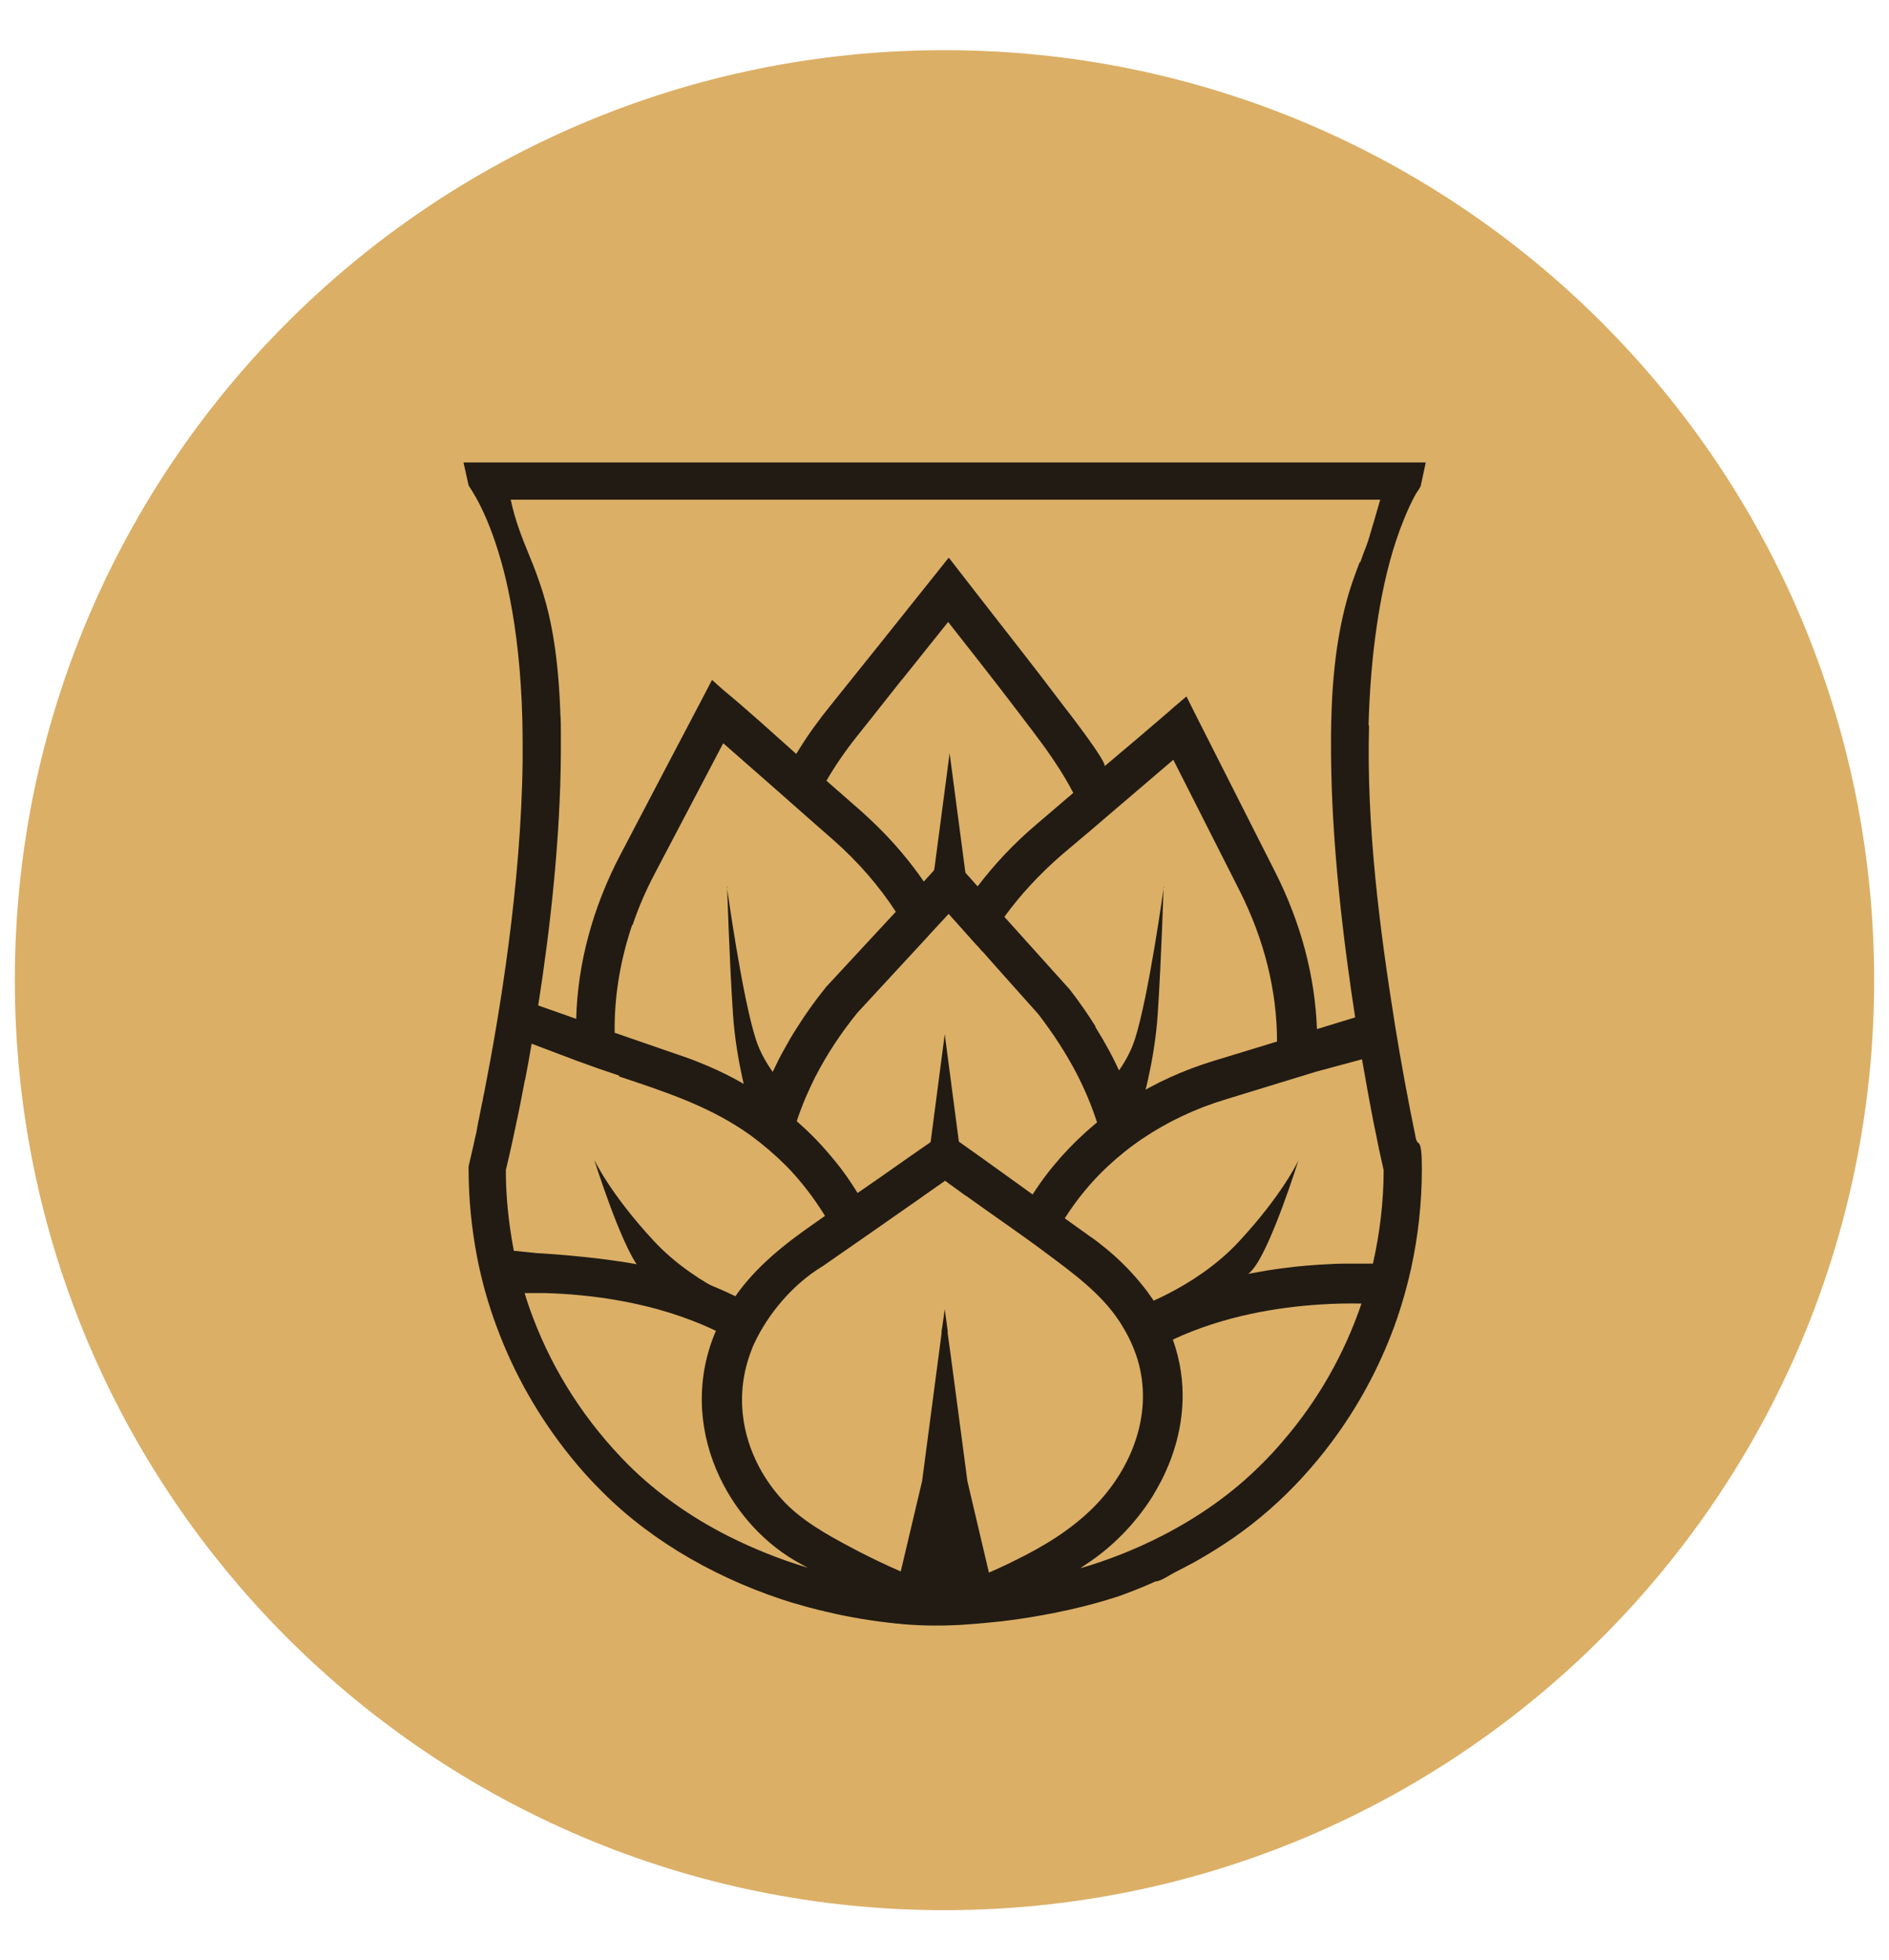 <?xml version="1.0" encoding="UTF-8"?>
<svg data-bbox="6.1 20.6 763.8 763.8" viewBox="0 0 776 805" xmlns="http://www.w3.org/2000/svg" data-type="color">
    <g>
        <path fill="#dbaf66" d="M769.9 402.5c0 210.918-170.982 381.9-381.9 381.9S6.1 613.418 6.1 402.5 177.082 20.6 388 20.6s381.9 170.982 381.9 381.9" data-color="1"/>
        <g>
            <path d="m389.7 229.1-.2.3h.4z" fill="#211b13" data-color="2"/>
            <g>
                <path d="M387.5 652.3c-.4 0-.7.2-.7.2s-.1 0-.4-.2z" fill="#211b13" data-color="2"/>
                <path d="m389.7 229.1-.2.3h.4zm0 0-.2.3h.4zm0 0-.2.3h.4zm0 0-.2.3h.4zm0 0-.2.3h.4zm0 0-.2.3h.4zm0 0-.2.3h.4z" fill="#211b13" data-color="2"/>
                <path d="M562.2 297.7c.4-13.7 1.4-27.3 3.4-40.8.4-2.7.8-5.4 1.3-8.1 2.2-12.3 5.3-24.6 10.1-36.2 1.4-3.4 2.9-6.7 4.7-9.9.6-1 1.8-2.4 2-3.5l1-4.6 1-4.7H190.4l2.1 9.4c.1.6 7.2 9.2 13.4 31.3q1.95 6.75 3.6 15.3c2.6 13.3 4.6 29.9 5.1 50.5 0 2.6.1 5.3.1 8.1v8c-.6 50.5-9.4 103.6-15.7 135.7 0 .3-.1.6-.2.9 0 .3-.1.6-.2.9-.1.6-.2 1.1-.3 1.7-.5 2.5-1 4.8-1.4 7-.3 1.4-.6 2.7-.8 4-.1.6-.2 1.1-.3 1.7 0 .3-.1.6-.2.9 0 .3-.1.6-.2.9-1.6 7.4-2.7 11.7-2.7 11.9l-.2.9v.9c0 12.3 1.2 24.5 3.5 36.4 1.9 9.8 4.6 19.4 8.1 28.7 7.1 19.2 17.3 37.1 30.3 53.2 4.1 5.1 8.5 10 13.2 14.6 21 21 48.9 36.5 78.6 45.6h.2c3.6 1.1 7.3 2.1 11 3 .3 0 .6 0 .9.2 7 1.7 16.4 3.6 27.2 4.8 1.9.2 3.9.4 5.9.6 7.2.6 14.8.7 22.5.3 3.6-.2 7-.5 10.4-.8 2.4-.2 4.7-.5 7-.7 20.9-2.5 36.9-6.6 47.6-10.1h.1c1-.4 2-.7 3-1.1 4.3-1.6 8.6-3.3 12.7-5.2 2.1 0 5.9-2.7 7.9-3.7 2.8-1.4 5.6-2.9 8.4-4.4 5.5-3.1 10.8-6.4 16-10 10.3-7.2 19.7-15.5 28.2-24.8 4.2-4.6 8.2-9.4 11.9-14.4 10.9-14.6 19.5-30.6 25.7-47.5 2.8-7.7 5.1-15.7 6.9-23.8 2.9-13.3 4.4-26.9 4.4-40.8s-1.7-8.7-2.5-12.7c-3.1-15-6-30.7-8.5-46.1-6.4-40.1-11.8-82-10.7-123.2zm2.6 165.8c1.1 5.7 2.3 11.4 3.6 17 0 13.1-1.6 26-4.4 38.4h-8.8c-2.6 0-5.5 0-8.6.2-12.1.5-27.6 2.1-43.9 6.4-9.2 2.4-18.6 5.6-27.9 10-.8-1.3-1.6-2.5-2.5-3.7-1.3-1.9-2.8-3.8-4.4-5.7-3.8-4.5-8.3-9.1-13.7-13.5-2.1-1.7-4.2-3.4-6.6-5l-10.2-7.3c4.9-7.7 10.7-14.8 17.4-21.1 4.5-4.2 9.3-8.1 14.5-11.6 10.1-6.8 21.5-12.3 34.1-16.1l20.2-6.2 17-5.2 18.9-5.1c1.7 9.6 3.4 19.2 5.3 28.7zM406.3 645.8c-5.5 2.4-11.1 4.5-16.8 6-.9.2-1.5.4-2 .5s-.7.2-.7.2h-.3c-.7-.3-2.3-.9-4.7-2-10.8-4.7-21.7-9.4-32.1-15-10-5.3-20.8-11.3-28.4-19.7-14-15.3-21.5-38.3-12.7-61.1.3-.9.7-1.8 1.1-2.7 5.8-12.6 16.2-24.8 28.2-32 13.4-9.3 26.8-18.6 40.2-28l1.4-1 .5-.4.3-.2 8-5.6 1.2.9 4.7 3.4 2.2 1.6.5.4.3.2c10.8 7.8 22.2 15.5 33 23.6 10.7 8 22 16.2 29.5 27.5l.6.9.9 1.5c2.6 4.2 4.5 8.5 5.9 12.8 0 .2.1.4.2.6 6.4 21.4-1.8 42.6-15 57.5-8.6 9.7-19.6 17-31 22.9-4.9 2.5-9.9 5-15.1 7.2Zm-146.4-266c2.4-7.2 5.5-14.3 9.2-21.3l28-53.3 21.9 19.2 12.8 11.3 10.5 9.2c10.2 9 18.8 18.9 25.7 29.5l-28 30.2-.4.4-.4.5c-4.6 5.7-8.7 11.5-12.3 17.3-1.7 2.6-3.2 5.3-4.7 8-1.7 3-3.2 6-4.6 9-.4.8-.7 1.6-1.1 2.3-1.1 2.6-2.2 5.1-3.2 7.8-2.4-1.6-4.9-3.1-7.4-4.6-5-2.9-10.2-5.5-15.7-7.8-3.1-1.3-6.3-2.6-9.6-3.7l-28.1-9.7c-.2-14 2-28.1 6.5-42.2l.7-2.1zm190.2 41.8c-3.2-5.1-6.7-10.2-10.6-15.2l-.4-.5-.4-.4-26.1-29c6.6-9.1 14.5-17.6 23.6-25.5l11.5-9.7 13.1-11.2L482 312l27.2 53.7c10.3 20.4 15.4 41.4 15.4 62l-26.2 8c-12.4 3.8-23.7 9-34 15.4-1.2-3.4-2.6-6.8-4.1-10.2-2.9-6.5-6.4-12.9-10.4-19.3zm.6 39.3c-.3.3-.7.5-1 .8-10 8.4-18.6 18-25.5 28.8l-10.7-7.7-11.7-8.4-4.1-2.9-3.8-2.7-3.3-2.4-1.2-.9-.2-.2-.8-.6-1.5 1-1.4 1-3.2 2.3c-6.6 4.6-13.3 9.2-19.9 13.9l-10.1 7c-2.9-4.7-6-9.2-9.5-13.4-2.4-2.9-4.9-5.8-7.6-8.6-2.5-2.6-5.2-5.1-7.9-7.5 1.1-3.3 2.3-6.5 3.7-9.8 1.2-2.8 2.5-5.5 3.8-8.2.2-.3.3-.6.5-.9 4.5-8.7 10.1-17.2 16.9-25.6l18.2-19.7 6.1-6.6 4.9-5.3.5-.6 6.5-7 .5-.6.6-.6.2-.3 2.5 2.8 9.2 10.3.8.9 1.3 1.5h.1c0 .1 22.9 25.7 22.9 25.7 6.3 8.2 11.6 16.4 15.9 24.7 3.3 6.4 6 12.9 8.1 19.3 0 .2.1.4.2.5M426.3 303c5.4 7.2 10.5 14.7 14.6 22.6l-15.1 12.9c-9.2 7.8-17.2 16.3-24.2 25.5l-3.1-3.5-1.9-2.1-.8-.9-5.9-6.6-.4.4-.5.5-3.4 3.6-1.9 2-4.2 4.6c-2.8-4.1-5.9-8.1-9.1-11.9-5.2-6.2-11-12-17.2-17.5l-13.7-12c3.6-6.2 7.8-12.3 12.5-18.2l5.9-7.4 6.4-8.1 6.1-7.7.3-.3 18.8-23.5c8.9 11.4 18 22.8 26.8 34.4 3.3 4.4 6.7 8.7 10 13.2M254.2 442c17.7 5.9 35.6 11.7 51.2 22.2 1.1.7 2.1 1.5 3.2 2.2 5.1 3.8 9.9 7.9 14.3 12.3s9.7 10.9 13.7 17c.8 1.2 1.6 2.4 2.3 3.6l-4.4 3.1c-12.1 8.4-23.9 17.7-32.4 29.9-8.2-4-16.4-7.1-24.6-9.5-21.8-6.5-56.9-8.2-56.9-8.2l-8.9-.9h-.6c-.4-2.1-.8-4.2-1.1-6.3-1.4-8.8-2.2-17.8-2.2-26.9.6-2.4 2.2-9.2 4.3-19.3 0-.3.1-.6.2-.9 0-.3.1-.6.2-.9.9-4.2 1.8-9 2.8-14.2 0-.3.1-.6.2-.9 0-.3 0-.6.2-.8.9-4.6 1.8-9.6 2.7-14.9l18.8 7.1c5.7 2.1 11.4 4.1 17.2 6zm-38.8 89h8.6c17.6.5 44.8 3.4 70.1 15.5-4.4 10.2-6.3 21-5.7 32.2.6 9.7 3.1 19.2 7.3 28 7 14.8 18.8 27.8 33.4 35.6.9.5 1.9 1 2.8 1.5-11.4-3.4-22.4-7.8-32.9-13.1-15.2-7.7-29.1-17.5-40.7-29-17.5-17.5-30.8-38.1-39.3-60.5-1.3-3.4-2.5-6.8-3.5-10.3Zm262.1 99.6c-10.9 5.6-22.3 10.1-34 13.5.4 0 .8-.5 1.1-.7.5-.3 1-.6 1.5-1 10.9-7.1 20.1-16.6 27.1-27.5q2.1-3.45 3.9-6.9c5.4-10.6 8.4-21.8 8.7-33 .2-7.2-.7-15.7-4-24.9 21-9.8 43.2-13.3 60.3-14.4 5.7-.4 11.5-.5 17.2-.4-7 20.6-17.8 39.7-32.2 56.4-2.9 3.4-6 6.8-9.3 10-11.5 11.5-25.3 21.2-40.3 28.9m81-399.6c-1.9 5-3.7 9.9-5.1 15-5.8 21-6.8 42.9-6.6 64.5.3 36.4 5 75.6 9.9 107.3l-7.2 2.2-8.5 2.6c-.8-21.8-6.6-43.6-17.1-64.4-10.9-21.6-21.9-43.2-32.8-64.8l-3.7-7.4s-7 5.9-7.1 6.1c-8.8 7.6-17.7 15.1-26.6 22.6 1.5-1.3-15.5-23.2-17-25.1-11.2-14.9-22.8-29.5-34.2-44.2L390 229.3h-.5l-12.7 15.9c-11.3 14.2-22.7 28.4-34.1 42.6l-3.5 4.4c-1 1.3-2 2.5-2.9 3.8-3.4 4.4-6.4 9-9.2 13.6-9.9-8.8-19.7-17.8-29.9-26.2l-4.7-4.2-2.6 5c-11.7 22.2-23.3 44.4-35 66.7-11.4 21.7-17.6 44.7-18.2 67.5l-5.9-2.1-9.7-3.4c4.8-30.7 9.1-67.9 9.3-103.7v-8c0-2.8 0-5.5-.2-8-.8-23.7-3.7-38.6-7.2-49.9-1.8-5.7-3.6-10.5-5.5-15-3-7.4-5.8-14.2-7.7-23.1H567s-4.9 17.1-5.6 18.7c-.9 2.3-1.8 4.6-2.6 7h-.3Z" fill="#211b13" data-color="2"/>
                <path d="M410.9 665.6c-2.3.3-4.6.5-7 .7l-15.8-6.3-17.1 6.8c-2-.2-4-.3-5.9-.6l1.7-7 3.3-14.2 8.7-36.8 8-60.7v-1c.1 0 1.3-8.9 1.3-8.9l1.2 8.9v1c.1 0 8.1 60.7 8.1 60.7l8.8 37.4 3 12.9 1.7 7Z" fill="#211b13" data-color="2"/>
                <path fill="#211b13" d="m396.9 491-3-22.2-5.8-44.1-5.8 44.3-2.9 21.9.5-.3.3-.2 8-5.6 1.2.9 4.7 3.4 2.2 1.6z" data-color="2"/>
                <path fill="#211b13" d="m401.4 388.3-9.2-10.3-2.5-2.8-.3.3-.5.6-.8-.9-.3.3-1.1 1.2-6.4 7-.5.5 1-4.3 2.9-22.3.3-2 6.1-46.3 6.5 49.2.2 2.1 2.6 19.3z" data-color="2"/>
                <path d="M464.9 537.7s25.8-8.2 44-27.8 24.5-33.4 24.5-33.4-10.9 34.8-18.4 44.3c-7.5 9.4-21.9 13.8-21.9 13.8l-28.2 3.2Z" fill="#211b13" data-color="2"/>
                <path d="M312.6 537.4s-25.8-8.2-44-27.8-24.5-33.4-24.5-33.4 10.9 34.8 18.4 44.3c7.5 9.4 21.9 13.8 21.9 13.8l28.2 3.2Z" fill="#211b13" data-color="2"/>
                <path d="M478.1 364.1s-6.2 45-11.9 62.7c-3.5 11-11.9 19.4-11.9 19.4l8.4 11.6 6-3.1s5.6-18.3 6.9-38.4c1.5-22.6 2.4-52.3 2.4-52.3h.1Z" fill="#211b13" data-color="2"/>
                <path d="M298.6 364.1s6.2 45 11.9 62.7c3.5 11 11.9 19.4 11.9 19.4l-8.4 11.6-6-3.1s-5.6-18.3-6.9-38.4c-1.5-22.6-2.4-52.3-2.4-52.3h-.1Z" fill="#211b13" data-color="2"/>
            </g>
        </g>
    </g>
</svg>
